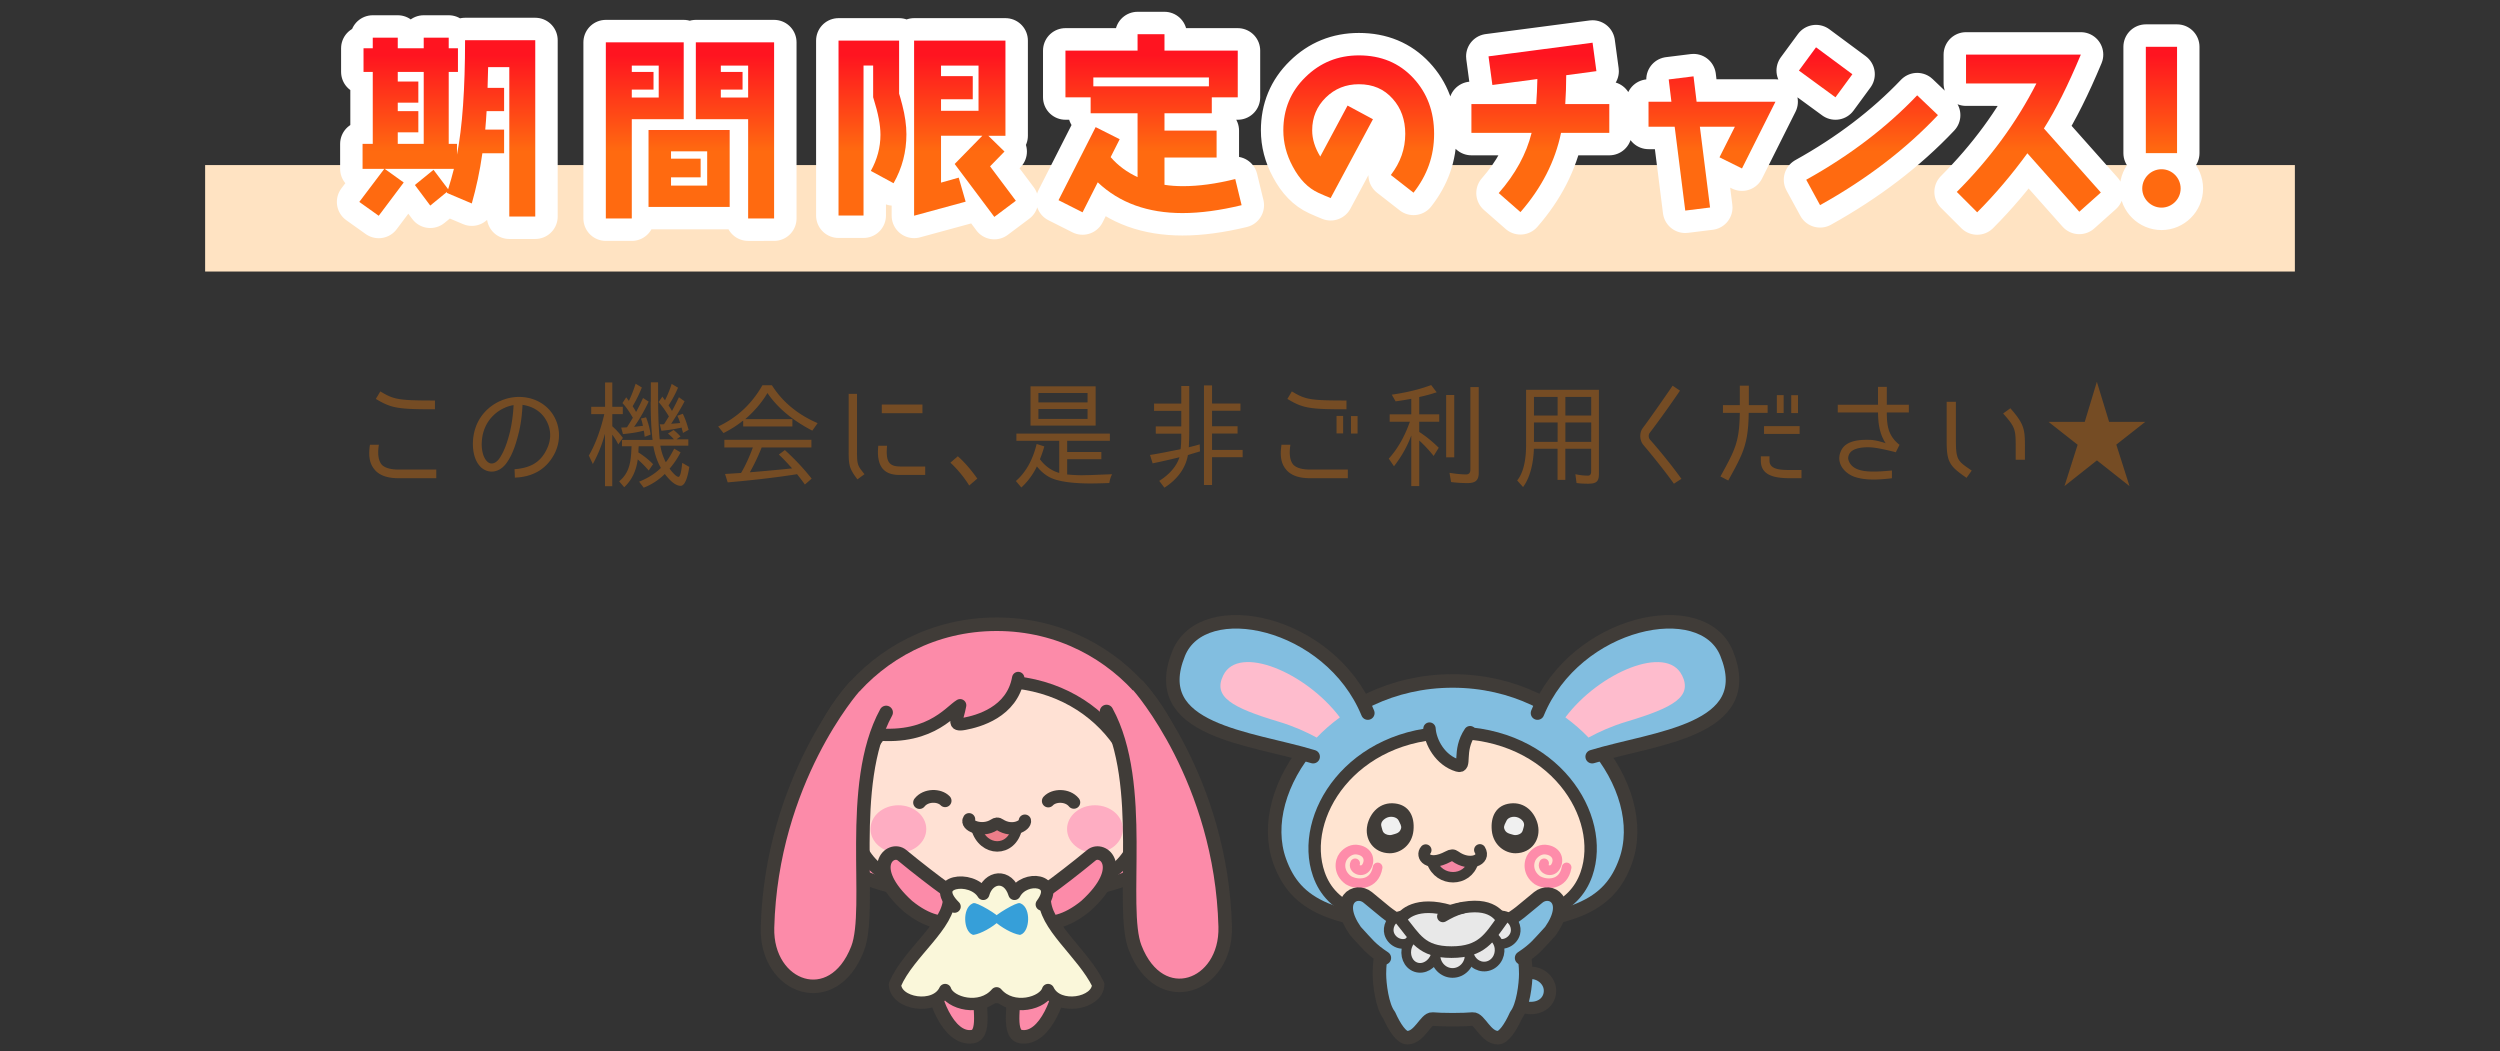<svg xmlns="http://www.w3.org/2000/svg" viewBox="0 0 390 164"><rect x="0" y="0" width="390" height="164" fill="#333333" stroke="none"/><defs><linearGradient id="_新規グラデーションスウォッチ_12" x1="198.11" x2="198.11" y1="8.59" y2="23.6" data-name="新規グラデーションスウォッチ 12" gradientUnits="userSpaceOnUse"><stop offset="0" stop-color="#ff1420"/><stop offset="1" stop-color="#ff6a10"/></linearGradient><style>.cls-2{stroke-width:2.11px}.cls-10,.cls-11,.cls-12,.cls-15,.cls-16,.cls-18,.cls-2,.cls-4,.cls-6,.cls-9{stroke-linecap:round;stroke-linejoin:round}.cls-10,.cls-11,.cls-12,.cls-18,.cls-2,.cls-4,.cls-9{stroke:#403c38}.cls-2,.cls-20,.cls-9{fill:#82bee0}.cls-11{fill:#fc8ba9}.cls-12{stroke-width:1.93px}.cls-23{fill:#403c38}.cls-4{stroke-width:1.51px}.cls-10,.cls-4{fill:#e8e8e8}.cls-24{fill:#febccd}.cls-9{stroke-width:1.93px}.cls-25{fill:#f0f0f0}.cls-6{stroke:#fff;stroke-width:7px}.cls-16,.cls-18,.cls-6{fill:none}.cls-28{fill:#754c24}.cls-10{stroke-width:1.81px}.cls-11{stroke-width:2.11px}.cls-12{fill:#faf7da}.cls-29{fill:url(#_新規グラデーションスウォッチ_12)}.cls-15{fill:#369fd9;stroke:#369fd9;stroke-width:.6px}.cls-30{fill:#feadc2}.cls-16{stroke:#fe8caa;stroke-width:1.51px}.cls-18{stroke-width:1.99px}</style></defs><g style="isolation:isolate"><g id="_メイン" data-name="メイン"><path d="M32 25.75h326v16.61H32z" style="fill:#ffe3c2;mix-blend-mode:multiply"/><g id="_モモ_バンザイ_ニッコリ" data-name="モモ_バンザイ_ニッコリ"><path id="_しっぽ" d="M169.41 154c-.36 1.63-1.95 2.71-4.06 2.1-1.61-.47-2.14-1.77-1.78-3.4s1.66-2.76 3.3-2.42c1.72.36 2.9 2.09 2.53 3.72Z" data-name="しっぽ" style="stroke-linecap:round;stroke-linejoin:round;stroke:#403c38;fill:#fc8ba9;stroke-width:1.93px"/><path d="M154.66 135.82c-6.75 0-9.68 10.26-9.47 15.51.16 4 2.68 11.01 6.55 10.38 2.38-.39.47-6.45 1.55-6.36.86.07 1.19.11 2.2.11s1.35-.04 2.2-.11c1.08-.09-.84 5.97 1.55 6.36 3.86.63 6.38-6.38 6.55-10.38.21-5.25-2.73-15.51-9.47-15.51h-1.65Z" class="cls-11"/><g id="_頭" data-name="頭"><path d="M155.48 139.66c-19.96 0-25.68-3.67-28.23-11.17-4.25-12.5 8.45-31.11 28.23-31.11s32.48 18.61 28.23 31.11c-2.55 7.5-8.27 11.17-28.23 11.17" class="cls-11"/><path d="M155.48 139.66c-13.94 0-19.87-2.93-21.84-8.92-3.29-9.97 5.31-24.45 21.84-24.45s25.13 14.48 21.84 24.45c-1.97 5.98-7.9 8.92-21.84 8.92" style="stroke-linecap:round;stroke-linejoin:round;stroke:#403c38;fill:#ffe1d4;stroke-width:1.93px"/><g id="_顔" data-name="顔"><ellipse cx="170.81" cy="129.33" class="cls-30" rx="4.35" ry="3.71"/><ellipse cx="140.15" cy="129.33" class="cls-30" rx="4.35" ry="3.71"/><path d="M143.45 125.2c.98-1.25 3.1-1.22 3.99-.28M167.52 125.17c-1-1.23-3.12-1.17-3.99-.21" class="cls-18"/><g id="_口_開" data-name="口_開"><path d="M158.65 129.18c-.91 4.43-6.29 3.03-6.34.04 1.99-1.45 4.1-1.45 6.34-.04" style="fill:#ed7e89"/><path d="M158.65 129.18c-.83 3.86-5.3 3.76-6.34.04" style="stroke-linecap:round;stroke-linejoin:round;stroke:#403c38;fill:none;stroke-width:1.63px"/><path d="M151.17 127.81c-.63.94 1.98 2.08 3.89.88.41-.26.58-.25.87-.06 2.06 1.34 4.12.09 3.95-.6" style="stroke-linecap:round;stroke-linejoin:round;stroke:#403c38;fill:none;stroke-width:1.93px"/></g></g><path d="M150.1 102.42c-6.38 1.19-23.89 10.57-10.81 10.76s32.99-14.91 10.81-10.76" style="fill:#fc8ba9"/><path d="M134.72 114.29c9.93 1.73 13.42-3.31 15.06-4.27-.41 2.31-1.34 3.28.7 2.89s7.41-1.76 8.36-7.14" style="stroke-linecap:round;stroke-linejoin:round;stroke:#403c38;fill:#fc8ba9;stroke-width:1.93px"/><path d="M177.61 107.03s12.91 14.54 13.52 37.53c.25 9.46-10.19 13.24-14.05 3.29-2.45-6.31 1.73-25.54-4.46-36.86M133.25 107.18s-12.91 14.54-13.52 37.53c-.25 9.46 10.19 13.24 14.05 3.29 2.45-6.31-1.73-25.54 4.46-36.86" class="cls-11"/></g><path d="M163.4 138.73c1.43-1 4.57-3.42 6.85-5.31 1.75-1.46 5.84 1.82-.88 7.92-6.09 4.98-10.76 1.86-5.97-2.61M147.57 138.73c-1.43-1-4.57-3.42-6.85-5.31-1.75-1.46-5.84 1.82.88 7.92 6.09 4.98 10.76 1.86 5.97-2.61" class="cls-11"/><g id="_服" data-name="服"><path d="M162.98 140.02c-.2 4.32 5.89 8.55 8.34 13.55-.05 3.05-6.32 4.1-7.82.88-.64 2.04-5.52 3.43-8.03.51-2.5 2.92-7.39 1.53-8.03-.51-1.5 3.22-7.77 2.18-7.82-.88 2.13-5 8.56-9.23 8.45-13.62-.03-1.2 14.87-1.13 14.9.07Z" class="cls-12"/><path d="M148.91 141.43c-4.12-4.06 2.69-4.97 4.48-1.99.75-2.73 3.87-3.23 4.87 0 1.57-2.98 7.21-2.26 4.26 1.65" class="cls-12"/><path d="M155.67 143.45c-1.03.96-2.77 1.93-3.82 2.09-1.21-.43-1.4-3.71 0-4.33.19-.33 4.01 1.91 3.82 2.24" class="cls-15"/><path d="M155.29 143.45c1.03.96 2.77 1.93 3.82 2.09 1.21-.43 1.4-3.71 0-4.33-.19-.33-4.01 1.91-3.82 2.24" class="cls-15"/></g></g><g id="_でし_両腕上げ_口開き" data-name="でし_両腕上げ_口開き"><path d="M241.79 154.36c.11 1.51-.99 2.88-2.99 2.89-1.52.01-2.33-.99-2.44-2.5s.73-2.84 2.24-2.97c1.59-.14 3.08 1.07 3.19 2.58" class="cls-9"/><path d="M227.82 139.55c8.2 0 10.2 7.52 10.2 12.39 0 1.53-.41 5.02-1.51 6.42-.87 1.95-1.95 3.53-2.84 3.52-1.91-.02-2.86-2.99-3.92-2.91-.84.07-1.75.1-2.74.1h-.81c-.99 0-1.9-.03-2.74-.1-1.05-.08-2.01 2.89-3.92 2.91-.89.01-1.97-1.57-2.84-3.52-1.1-1.4-1.51-4.89-1.51-6.42 0-4.87 2-12.39 10.2-12.39h2.42Z" class="cls-2"/><path d="M226.61 144.42c-19.08 0-24.54-3.32-26.98-10.09-4.06-11.29 8.07-28.1 26.98-28.1s31.04 16.81 26.98 28.1c-2.44 6.77-7.9 10.09-26.98 10.09" class="cls-2"/><path d="M239.85 111.24c5.92-14.43 25.74-18.55 29.5-9.32 4.94 12.13-11.18 13.13-20.97 16.12M213.38 111.24c-5.92-14.43-25.74-18.55-29.5-9.32-4.94 12.13 11.18 13.13 20.97 16.12" class="cls-2"/><path d="M262.38 105.33c-2.4-4.84-12.89-.46-18.18 6.58 1.32.97 2.53 2.02 3.61 3.15 1.65-.9 3.62-1.79 5.92-2.48 7.38-2.21 10.32-3.89 8.66-7.26ZM205.41 115.06c1.08-1.13 2.29-2.18 3.61-3.15-5.3-7.04-15.79-11.43-18.18-6.58-1.67 3.36 1.28 5.05 8.66 7.26 2.3.69 4.27 1.58 5.92 2.48Z" class="cls-24"/><path d="M226.61 144.42c-13.32 0-18.99-2.65-20.87-8.05-3.14-9.01 5.07-22.08 20.87-22.08s24.01 13.08 20.87 22.08c-1.89 5.4-7.55 8.05-20.87 8.05" style="stroke-linecap:round;stroke-linejoin:round;stroke:#403c38;fill:#ffe4d1;stroke-width:1.93px"/><path d="M239.91 128.7c.5 2.19-.94 4.39-3.49 4.41-1.7 0-3.48-1.3-3.7-3.54s.71-3.97 2.86-4.23c2.36-.29 3.9 1.44 4.34 3.37Z" class="cls-23"/><path d="M237.69 129.05c-.1.31-.13.66-.37.89s-.77.42-1.21.3c-.68-.2-1.25-.26-1.46-1.02-.1-.38.19-.8.36-1.18.27-.62 1.37-.86 2.14-.33.7.48.66.98.54 1.35Z" class="cls-25"/><path d="M213.31 128.7c-.5 2.19.94 4.39 3.49 4.41 1.7 0 3.48-1.3 3.7-3.54s-.71-3.97-2.86-4.23c-2.36-.29-3.9 1.44-4.34 3.37Z" class="cls-23"/><path d="M215.53 129.05c.1.31.13.66.37.89s.77.42 1.21.3c.68-.2 1.25-.26 1.46-1.02.1-.38-.19-.8-.36-1.18-.27-.62-1.37-.86-2.14-.33-.7.48-.66.98-.54 1.35Z" class="cls-25"/><path d="M229.83 134.46c-.92 3.89-6.39 2.66-6.44.03 2.02-1.28 4.17-1.27 6.44-.03" style="fill:#f486a3"/><path d="M229.83 134.46c-.91 3.18-5.33 3.18-6.44.03" style="stroke-linecap:round;stroke-linejoin:round;stroke:#403c38;fill:none;stroke-width:1.63px"/><path d="M222.41 132.62c-.8.89.35 2.68 3.49 1.01.56-.3.79-.27 1.1-.05 2.25 1.64 4.83.6 3.86-.99" style="stroke-linecap:round;stroke-linejoin:round;stroke:#403c38;fill:none;stroke-width:1.81px"/><path d="M240.88 134.68c-.44.85 1.13 1.65 1.79.52.68-1.17.1-2.36-1.27-2.62-.89-.21-1.76.24-2.32.94-.67.84-.86 2.64.75 3.79 1.42.84 4.08.81 4.56-1.99M211.4 134.68c-.44.85 1.13 1.65 1.79.52.68-1.17.1-2.36-1.27-2.62-.89-.21-1.76.24-2.32.94-.67.84-.86 2.64.75 3.79 1.42.84 4.08.81 4.56-1.99" class="cls-16"/><ellipse cx="225.92" cy="113.71" class="cls-20" rx="2.98" ry="2"/><path d="M223 113.66c.14 2.15 1.7 4.96 4.4 5.77 1.45.43-.07-2.24 1.93-5.21" class="cls-9"/><ellipse cx="236.45" cy="147.66" class="cls-20" rx="2.14" ry="2"/><path d="M234.79 143.87c2.15-1.22 2.42-1.64 5.18-3.88 1.87-1.52 5.3.41 1.91 5.25-1.93 2.08-2.33 2.75-4.51 4.2" class="cls-2"/><ellipse cx="217.58" cy="147.66" class="cls-20" rx="2.14" ry="2"/><path d="M218.54 143.87c-2.15-1.22-2.42-1.64-5.18-3.88-1.87-1.52-5.3.41-1.91 5.25 1.93 2.08 2.33 2.75 4.51 4.2" class="cls-2"/><ellipse cx="226.6" cy="149.01" class="cls-4" rx="2.67" ry="2.77"/><path d="M234.55 142.85c1.72.37 2.07 1.89 1.84 2.74-.33 1.23-1.75 2.05-3.02 1.47s-1.9-2-1.42-3.17 1.25-1.32 2.6-1.03ZM218.54 142.85c-1.72.37-2.07 1.89-1.84 2.74.33 1.23 1.75 2.05 3.02 1.47s1.9-2 1.42-3.17-1.25-1.32-2.6-1.03Z" class="cls-4"/><path d="M233.61 146.91c.68 1.24.28 2.82-.88 3.53s-2.65.28-3.33-.96-.28-2.82.88-3.53 2.65-.28 3.33.96" class="cls-4"/><ellipse cx="221.74" cy="148.36" class="cls-4" rx="2.67" ry="2.33" transform="rotate(-71.09 221.73 148.358)"/><path d="M234.35 143.51c-2 2.76-3.2 5.02-7.92 5.02s-5.63-2.25-7.92-5.02c.28-.83 2.51-2.99 7.72-1.43 6.15-1.87 7.57.74 8.13 1.43Z" class="cls-10"/><path d="M225.09 142.96c.82-.47 1.81-1.03 3-1.31" class="cls-10"/></g><path d="M58.47 73.29c-1.01-1.13-.94-2.63-.76-3.91h1.39c-.22 1.48-.07 2.41.41 3.06.47.54 1.39.81 2.68.81h5.87v1.35h-5.87c-1.76 0-2.97-.43-3.73-1.31Zm.16-11.06.7-1.17c2.12 1.28 2.83 1.42 8.52 1.42v1.37c-5.71 0-6.77-.14-9.22-1.62M85.29 70.08c.79-1.57.7-3.29-.22-4.74-.77-1.22-2.05-1.98-3.56-2.18-.07 1.64-.27 3.13-.63 4.52-.31 1.22-.79 2.99-1.75 4.39-1.19 1.8-2.99 1.85-4.09.83-1.19-1.13-1.31-3.02-1.26-4.03.23-4.54 3.92-6.95 7.18-6.95 2.21 0 4.16 1.01 5.28 2.72 1.17 1.82 1.28 4.05.31 6.05-1.26 2.5-3.42 3.71-6.23 3.82l-.05-1.31c2.34-.2 3.98-.95 5.02-3.11Zm-5.18-6.88c-2.14.34-4.77 2.21-4.95 5.74-.04.49-.04 2.21.85 3.06.65.63 1.46.22 1.98-.61.79-1.21 1.26-2.79 1.57-4.05.29-1.26.49-2.65.56-4.14ZM92.49 72.4l-.63-1.33c1.13-1.95 1.91-4.29 2.41-6.46h-2.04v-1.15h2.16v-3.8h1.13v3.8h1.64v1.15h-1.64v1.87h-.02c.63.56 1.17 1.15 1.67 1.84l-.72 1.01c-.27-.58-.61-1.08-.94-1.53v8.05h-1.13v-8.19c-.45 1.64-1.06 3.22-1.91 4.75Zm9.04-9.74v-3.02h1.13v1.37c0 2.5.02 5.04.25 7.53h2.23c-.29-.32-.59-.63-.94-.9l.88-.56c.41.31.76.67 1.08 1.01l-.63.45h1.85v.99h-4.36c.14.9.43 1.78.85 2.58.5-.63.9-1.35 1.31-2.12l.99.58c-.45.88-1.03 1.75-1.71 2.54.25.36.99 1.28 1.39 1.28s.54-1.93.58-2.18l1.1.63c-.09.59-.45 2.95-1.35 2.95-.97 0-1.94-1.17-2.47-1.85a9.75 9.75 0 0 1-3.29 2.14l-.72-.94c1.26-.5 2.43-1.19 3.4-2.14-.59-1.03-.97-2.21-1.17-3.38h-2.29c-.02.18-.04.43-.04.63 0 .13 0 .23-.02.32.85.54 1.6 1.13 2.3 1.84l-.68.99c-.56-.65-1.12-1.22-1.71-1.73-.22 1.66-.85 3.15-2.11 4.34l-.79-.92c1.75-1.44 1.85-3.38 1.93-5.47h-1.49v-.99h4.77c-.23-1.98-.29-3.94-.29-5.94Zm-2.79 2.54c-.49-.85-1.01-1.66-1.64-2.32l.59-.9.41.56c.43-.86.76-1.76 1.06-2.68l.97.59c-.38.95-.9 2.03-1.44 2.92.13.2.27.41.38.61l.16.29c.38-.7.74-1.4 1.08-2.18l.88.56c-.63 1.35-1.39 2.7-2.27 3.94l1.37-.16c-.02-.2-.16-.76-.27-1.04l-.04-.09.81-.2c.32.86.59 1.76.7 2.7l-.92.34-.04-.31c-.02-.22-.04-.41-.11-.65-1.03.29-2.12.43-3.24.54l-.27-1.01c.14-.02.32-.02.47-.02.16 0 .31-.02.45-.04h-.02c.32-.49.61-.97.9-1.46Zm4-2.47.59-.86c.13.2.27.38.41.58.41-.83.76-1.67 1.04-2.56l.99.59c-.4.96-.92 1.91-1.48 2.77.2.29.38.58.54.86.38-.7.74-1.4 1.08-2.14l.88.63c-.59 1.17-1.35 2.38-2.09 3.51.09 0 .16-.02.25-.02.4-.04.79-.05 1.19-.11h-.04c-.11-.38-.25-.74-.43-1.12l.85-.31c.42.85.67 1.66.9 2.5l-.88.49c-.02-.11-.04-.22-.05-.25-.07-.22-.13-.38-.14-.59-1.03.23-2.07.4-3.17.5l-.25-1.01c.23 0 .45.02.7-.02h-.04l.13-.2.63-1.01c-.49-.81-1.01-1.58-1.62-2.25ZM115.93 65.63s-.07.05-.13.07l-.16.13c-.83.65-1.78 1.22-2.77 1.73l-.83-1.03c2.99-1.4 5.26-3.56 6.9-6.43h1.48c1.71 2.72 4.2 4.65 7.13 5.91l-.83 1.17c-2.74-1.42-5.28-3.33-7-5.87-.86 1.48-2.12 2.93-3.46 4.07h7.35v1.15h-7.67v-.9Zm1.01 8.05c2.21-.18 4.39-.38 6.63-.61-.67-.74-1.33-1.48-2.07-2.16l.94-.7c1.51 1.37 2.9 2.84 4.18 4.46l-1.06.92c-.38-.56-.81-1.1-1.22-1.62l-.23.04c-3.46.54-7.11.94-10.59 1.24l-.41-1.31 2.5-.16c.74-1.26 1.33-2.61 1.84-3.98H113v-1.19h13.58v1.19h-7.76c-.52 1.31-1.15 2.65-1.85 3.89ZM134.86 73.97l-1.1.81c-1.19-1.58-1.37-2.07-1.37-4.3v-9.04h1.3v9.04c0 2.12.16 2.23 1.17 3.49m5.53-1.19h3.94v1.31h-4.03c-2.75 0-3.57-1.73-3.29-4.56h1.37c-.2 2.29.16 3.24 2.02 3.24Zm-2.83-9.67h6.34v1.35h-6.34zM148.27 72.17l1.15-.99c1.01.88 2.02 2.05 3.04 3.48l-1.26 1.08c-.86-1.37-1.86-2.56-2.94-3.57ZM168.9 74.13c1.19 0 2.36-.07 3.53-.11l1.06-.04c-.23.41-.36.88-.43 1.37-.99.04-2 .07-2.99.07-1.78 0-4.57-.13-6.19-.9-.85-.41-1.55-1.04-2.12-1.76-.59 1.22-1.4 2.34-2.43 3.29l-.85-1.01c1.73-1.51 2.7-3.58 3.24-5.78l1.19.38c-.18.67-.41 1.31-.68 2 .77 1.04 1.76 1.78 3.01 2.14v-5.02h-6.68v-1.12h14.58v1.12h-6.66v1.75h5.33v1.12h-5.33v2.38h-.04c.83.09 1.64.13 2.47.13Zm2.02-13.86v6.12h-10.16v-6.12zm-8.93 1.04v1.46h7.67v-1.46zm0 2.49v1.55h7.67V63.8zM185.46 69.77c.56-.13 1.17-.29 1.69-.45l.05 1.1c-.63.18-1.3.38-1.91.58h.02c-.38 2.18-1.78 3.87-3.66 5.08l-.81-1.06c1.33-.83 2.67-2.11 3.15-3.69-1.37.34-2.79.67-4.18.95l-.41-1.31c1.37-.2 2.75-.5 4.09-.76l.68-.13c.09-.72.11-1.46.11-2.16v-.27h-3.98v-1.13h3.98v-2.43h-4.25v-1.13h4.25v-2.74h1.24v6.99c0 .86-.02 1.73-.07 2.57Zm3.62-3.27h3.98v1.13h-3.98v2.56h4.77v1.13h-4.77v4.34h-1.26V60.12h1.26v2.83h4.43v1.13h-4.43v2.41ZM200.67 73.29c-1.01-1.13-.94-2.63-.76-3.91h1.39c-.22 1.48-.07 2.41.41 3.06.47.54 1.39.81 2.68.81h5.87v1.35h-5.87c-1.76 0-2.97-.43-3.73-1.31Zm.16-11.06.7-1.17c2.12 1.28 2.83 1.42 8.52 1.42v1.37c-5.71 0-6.77-.14-9.22-1.62m8.7 5.38h-1.03v-2.72h1.03zm2.25.02h-1.03v-2.72h1.03zM217.46 72.74l-.81-1.19c1.48-1.64 2.56-3.66 3.29-5.76h-3.15v-1.15h3.37v-2.43c-.81.16-1.64.29-2.45.4l-.59-1.04c2.12-.31 4.16-.76 6.14-1.5l.86 1.13c-.9.29-1.78.54-2.74.74h.02v2.7h3.12v1.15h-3.12v1.58c.07.05.13.11.2.14 1.03.7 1.96 1.46 2.84 2.34l-.79 1.28c-.7-.88-1.44-1.67-2.25-2.41v7.11h-1.24v-7.9c-.63 1.73-1.55 3.33-2.7 4.81m8.14-11.12h1.26v9.72h-1.26zm3.33 13.74c-.88 0-1.73-.05-2.56-.16l-.25-1.44c.88.14 1.76.25 2.61.25.47 0 .65-.31.65-.76V60.38h1.3v13.41c0 1.21-.59 1.57-1.75 1.57M247.87 75.46c-.67 0-1.3-.02-1.93-.11l-.18-1.37c.67.14 1.31.22 1.94.22.4 0 .52-.27.52-.67V70h-4.03v4.86h-1.21V70h-3.69c-.07 1.94-.47 4.32-1.69 5.98l-.92-1.03c1.15-1.42 1.39-3.75 1.39-5.53v-8.61h11.36v13.18c0 1.13-.45 1.46-1.57 1.46Zm-8.57-13.54v2.9h3.69v-2.9zm0 3.98v3.03h3.69V65.9zm8.93-1.08v-2.9h-4.03v2.9zm0 4.11V65.9h-4.03v3.03zM256.38 69.43c-.61-.72-.67-1.89-.11-2.65 1.01-1.35 2.92-4.07 4.66-6.61l1.15.77c-1.71 2.52-3.67 5.22-4.74 6.61-.2.27-.18.74.04 1.01 1.24 1.39 3.44 4.05 4.92 6.14l-1.17.76c-1.46-2.05-3.6-4.68-4.75-6.03M269.61 74.96l-1.22-.63c2.29-4.18 2.95-5.35 3.02-9.92h-2.63V63.2h2.63v-3.04h1.41v3.04h2.93v1.21h-2.95c-.07 4.95-.9 6.37-3.19 10.55m5.08-3.1v-.67h1.35v.67c0 1.37 1.64 1.46 3.21 1.46h1.78v1.28h-1.75c-2.41 0-4.59-.4-4.59-2.74m6.05-5.38v1.21h-5.55v-1.21zm-2.49-2.05h-1.06v-2.79h1.06zm2.24.01h-1.06v-2.79h1.06zM296.34 69.41h-.02l-.58 1.15-.04-.02c-.27-.07-2.74-.72-4-.76-1.04-.04-2.75.09-3.22 1.06-.18.36-.22.7-.07 1.06.41 1.1 1.6 1.64 3.58 1.66 1.13.02 1.85-.05 3.15-.16v1.21c-1.21.14-2.02.2-2.86.2-1.19 0-2.14-.14-2.99-.43-1.01-.36-1.82-1.1-2.16-1.91-.31-.76-.25-1.49.11-2.23.86-1.71 3.35-1.64 4.54-1.62.59.02 1.48.22 2.38.52-1.06-1.6-1.17-3.44-1.19-4.79h-6.28v-1.21h6.28v-2.79h1.37v2.79h3.44v1.21h-3.44c.02 2 .16 3.6 2 5.06M303.68 68.78v-6.1h1.44v6.1c0 3.06.36 3.19 2.47 4.63l-.81 1.13c-2.7-1.85-3.1-2.48-3.1-5.76m8.81-4.28 1.13-.81c2.14 2.45 2.27 3.24 2.27 5.94v2.09h-1.44v-2.09c0-2.7-.11-3.03-1.96-5.13M330.15 69.38l2.05 6.45-5.08-4.01-5.06 4.01 2.05-6.45-4.54-3.57h5.65l1.89-6.25 1.91 6.25h5.64l-4.54 3.57h.02Z" class="cls-28"/><path d="M79.45 33.78V10.47h-3.3q-.045 1.755-.09 3.24h2.58v3.63h-2.73c-.06.99-.12 1.95-.21 2.88h2.94v3.69h-3.39c-.39 2.79-.96 5.4-1.65 7.83l-3.9-1.65.06-.18-2.64 2.16-2.4-3.21 2.91-2.37 2.28 3.03c.33-1.05.63-2.1.9-3.18h-10.8l2.97 2.13-3.9 5.19-3.03-2.16 3.9-5.16h-3.39v-3.9h1.59V11.22h-1.44V7.53h1.44V5.88h3.9v1.65h4.05V5.88H70v1.65h1.44v3.69H70v11.22h1.29v1.68c.84-4.29 1.26-10.23 1.26-17.85H83.5v27.51zM66.1 11.22h-4.05v1.5h3.21v3.3h-3.21v1.32h3.21v3.3h-3.21v1.8h4.05zM98.56 18.6v15.48h-4.05V6.6h12.15v12zm4.2-8.37h-4.2v.99h3.39v2.76h-3.39v1.23h4.2zm-1.59 22.05v-12h12.66v12zm9.15-8.67h-5.64v1.14h4.62v2.91h-4.62v1.29h5.64zm6.39 10.47V18.6h-8.16v-12h12.21v27.48zm0-23.85h-4.26v.99h3.39v2.76h-3.39v1.23h4.26zM139.39 28.58l-3.54-1.92c.99-1.77 1.5-3.66 1.5-5.64 0-1.53-.36-3.36-1.05-5.55-.03-.09-.06-.18-.09-.3v-4.95h-1.5v23.4h-3.9V6.33h9.45v8.28c.09.3.27.87.48 1.71.45 1.71.66 3.27.66 4.62 0 2.73-.66 5.28-2.01 7.65Zm15.72 5.25-6.18-8.25 4.32-4.41h-6.45v7.32l2.76-.78 1.08 3.75-8.04 2.19V6.33h14.25v14.85h-2.67l2.52 2.46-2.25 2.31 4.02 5.37-3.36 2.52Zm-2.46-23.6h-5.85v1.65h4.95v3.6h-4.95v1.8h5.85zM184.48 33.24c-5.43 0-9.84-1.59-13.23-4.8l-2.37 4.68-3.75-1.89 5.79-11.4 3.75 1.89-1.41 2.79c1.17 1.35 2.58 2.37 4.2 3.12v-9.96h-7.32v-2.49h-3.93V7.89h11.25V5.34h4.2v2.55h11.43v7.29h-4.05v2.49h-7.38v2.7h8.13v4.2h-8.13v4.26c.93.15 1.89.21 2.91.21 2.43 0 5.13-.36 8.13-1.11l.99 4.08c-3.36.81-6.42 1.23-9.21 1.23m4.11-21.15h-18.03v1.38h18.03zM220.51 30.06l-3.54-2.76c1.5-1.95 2.25-4.08 2.25-6.42 0-2.19-.66-4.02-1.95-5.46-1.35-1.53-3.09-2.28-5.28-2.28-2.04 0-3.75.69-5.16 2.07s-2.13 3.09-2.13 5.13c0 1.35.42 2.7 1.26 4.08l4.26-7.95 3.96 2.13-6.6 12.3q-.9-.36-1.89-.81c-1.65-.75-2.97-2.13-4.02-4.11-.99-1.83-1.47-3.72-1.47-5.64 0-3.27 1.14-6.06 3.45-8.31 2.28-2.25 5.07-3.39 8.34-3.39q5.175 0 8.46 3.51c2.19 2.34 3.27 5.25 3.27 8.73s-1.08 6.45-3.21 9.18M243.52 20.73c-.93 4.47-3.03 8.58-6.33 12.36l-3.39-2.97c2.61-2.97 4.32-6.12 5.13-9.39h-9.39v-4.5h10.11c.09-1.17.15-2.49.18-3.9l-7.02.93-.6-4.47 16.23-2.13.6 4.44-4.71.63c0 1.62-.06 3.12-.15 4.5h6.87v4.5zM271.75 26.28l-3.51-1.74 2.4-4.77h-5.46l1.59 12.6-3.87.48-1.65-13.08h-4.08v-3.9h3.57l-.42-3.48 3.87-.48.48 3.96h12.3zM286.33 15.18l-5.7-4.17 2.67-3.63 5.67 4.2zM283.93 32l-2.16-3.96c6.75-3.75 12.54-8.16 17.31-13.17l3.24 3.09c-5.07 5.37-11.22 10.05-18.39 14.04M324.37 33.03l-8.1-9.12c-2.43 3.33-5.04 6.42-7.83 9.21l-3.18-3.18q7.74-7.74 12.42-16.92H306.7v-4.5h17.91q-2.97 7.11-5.76 11.52l8.88 9.99zM340.18 29.41c0 1.64-1.36 2.98-2.98 2.98s-3.01-1.33-3.01-2.98 1.36-3.01 3.01-3.01 2.98 1.36 2.98 3.01m-.56-5.52h-4.87V7.3h4.87z" class="cls-6"/><path d="M79.45 33.78V10.47h-3.3q-.045 1.755-.09 3.24h2.58v3.63h-2.73c-.06.99-.12 1.95-.21 2.88h2.94v3.69h-3.39c-.39 2.79-.96 5.4-1.65 7.83l-3.9-1.65.06-.18-2.64 2.16-2.4-3.21 2.91-2.37 2.28 3.03c.33-1.05.63-2.1.9-3.18h-10.8l2.97 2.13-3.9 5.19-3.03-2.16 3.9-5.16h-3.39v-3.9h1.59V11.22h-1.44V7.53h1.44V5.88h3.9v1.65h4.05V5.88H70v1.65h1.44v3.69H70v11.22h1.29v1.68c.84-4.29 1.26-10.23 1.26-17.85H83.5v27.51zM66.1 11.22h-4.05v1.5h3.21v3.3h-3.21v1.32h3.21v3.3h-3.21v1.8h4.05z" class="cls-29"/><path d="M98.56 18.6v15.48h-4.05V6.6h12.15v12zm4.2-8.37h-4.2v.99h3.39v2.76h-3.39v1.23h4.2zm-1.59 22.05v-12h12.66v12zm9.15-8.67h-5.64v1.14h4.62v2.91h-4.62v1.29h5.64zm6.39 10.47V18.6h-8.16v-12h12.21v27.48zm0-23.85h-4.26v.99h3.39v2.76h-3.39v1.23h4.26z" class="cls-29"/><path d="m139.39 28.58-3.54-1.92c.99-1.77 1.5-3.66 1.5-5.64 0-1.53-.36-3.36-1.05-5.55-.03-.09-.06-.18-.09-.3v-4.95h-1.5v23.4h-3.9V6.33h9.45v8.28c.09.3.27.87.48 1.71.45 1.71.66 3.27.66 4.62 0 2.73-.66 5.28-2.01 7.65Zm15.72 5.25-6.18-8.25 4.32-4.41h-6.45v7.32l2.76-.78 1.08 3.75-8.04 2.19V6.33h14.25v14.85h-2.67l2.52 2.46-2.25 2.31 4.02 5.37-3.36 2.52Zm-2.46-23.6h-5.85v1.65h4.95v3.6h-4.95v1.8h5.85z" class="cls-29"/><path d="M184.48 33.24c-5.43 0-9.84-1.59-13.23-4.8l-2.37 4.68-3.75-1.89 5.79-11.4 3.75 1.89-1.41 2.79c1.17 1.35 2.58 2.37 4.2 3.12v-9.96h-7.32v-2.49h-3.93V7.89h11.25V5.34h4.2v2.55h11.43v7.29h-4.05v2.49h-7.38v2.7h8.13v4.2h-8.13v4.26c.93.15 1.89.21 2.91.21 2.43 0 5.13-.36 8.13-1.11l.99 4.08c-3.36.81-6.42 1.23-9.21 1.23m4.11-21.15h-18.03v1.38h18.03z" class="cls-29"/><path d="m220.51 30.06-3.54-2.76c1.5-1.95 2.25-4.08 2.25-6.42 0-2.19-.66-4.02-1.95-5.46-1.35-1.53-3.09-2.28-5.28-2.28-2.04 0-3.75.69-5.16 2.07s-2.13 3.09-2.13 5.13c0 1.35.42 2.7 1.26 4.08l4.26-7.95 3.96 2.13-6.6 12.3q-.9-.36-1.89-.81c-1.65-.75-2.97-2.13-4.02-4.11-.99-1.83-1.47-3.72-1.47-5.64 0-3.27 1.14-6.06 3.45-8.31 2.28-2.25 5.07-3.39 8.34-3.39q5.175 0 8.46 3.51c2.19 2.34 3.27 5.25 3.27 8.73s-1.08 6.45-3.21 9.18" class="cls-29"/><path d="M243.52 20.73c-.93 4.47-3.03 8.58-6.33 12.36l-3.39-2.97c2.61-2.97 4.32-6.12 5.13-9.39h-9.39v-4.5h10.11c.09-1.17.15-2.49.18-3.9l-7.02.93-.6-4.47 16.23-2.13.6 4.44-4.71.63c0 1.62-.06 3.12-.15 4.5h6.87v4.5z" class="cls-29"/><path d="m271.75 26.28-3.51-1.74 2.4-4.77h-5.46l1.59 12.6-3.87.48-1.65-13.08h-4.08v-3.9h3.57l-.42-3.48 3.87-.48.48 3.96h12.3z" class="cls-29"/><path d="m286.33 15.18-5.7-4.17 2.67-3.63 5.67 4.2zM283.93 32l-2.16-3.96c6.75-3.75 12.54-8.16 17.31-13.17l3.24 3.09c-5.07 5.37-11.22 10.05-18.39 14.04" class="cls-29"/><path d="m324.37 33.03-8.1-9.12c-2.43 3.33-5.04 6.42-7.83 9.21l-3.18-3.18q7.74-7.74 12.42-16.92H306.7v-4.5h17.91q-2.97 7.11-5.76 11.52l8.88 9.99z" class="cls-29"/><path d="M340.18 29.41c0 1.64-1.36 2.98-2.98 2.98s-3.01-1.33-3.01-2.98 1.36-3.01 3.01-3.01 2.98 1.36 2.98 3.01m-.56-5.52h-4.87V7.3h4.87z" class="cls-29"/></g></g></svg>